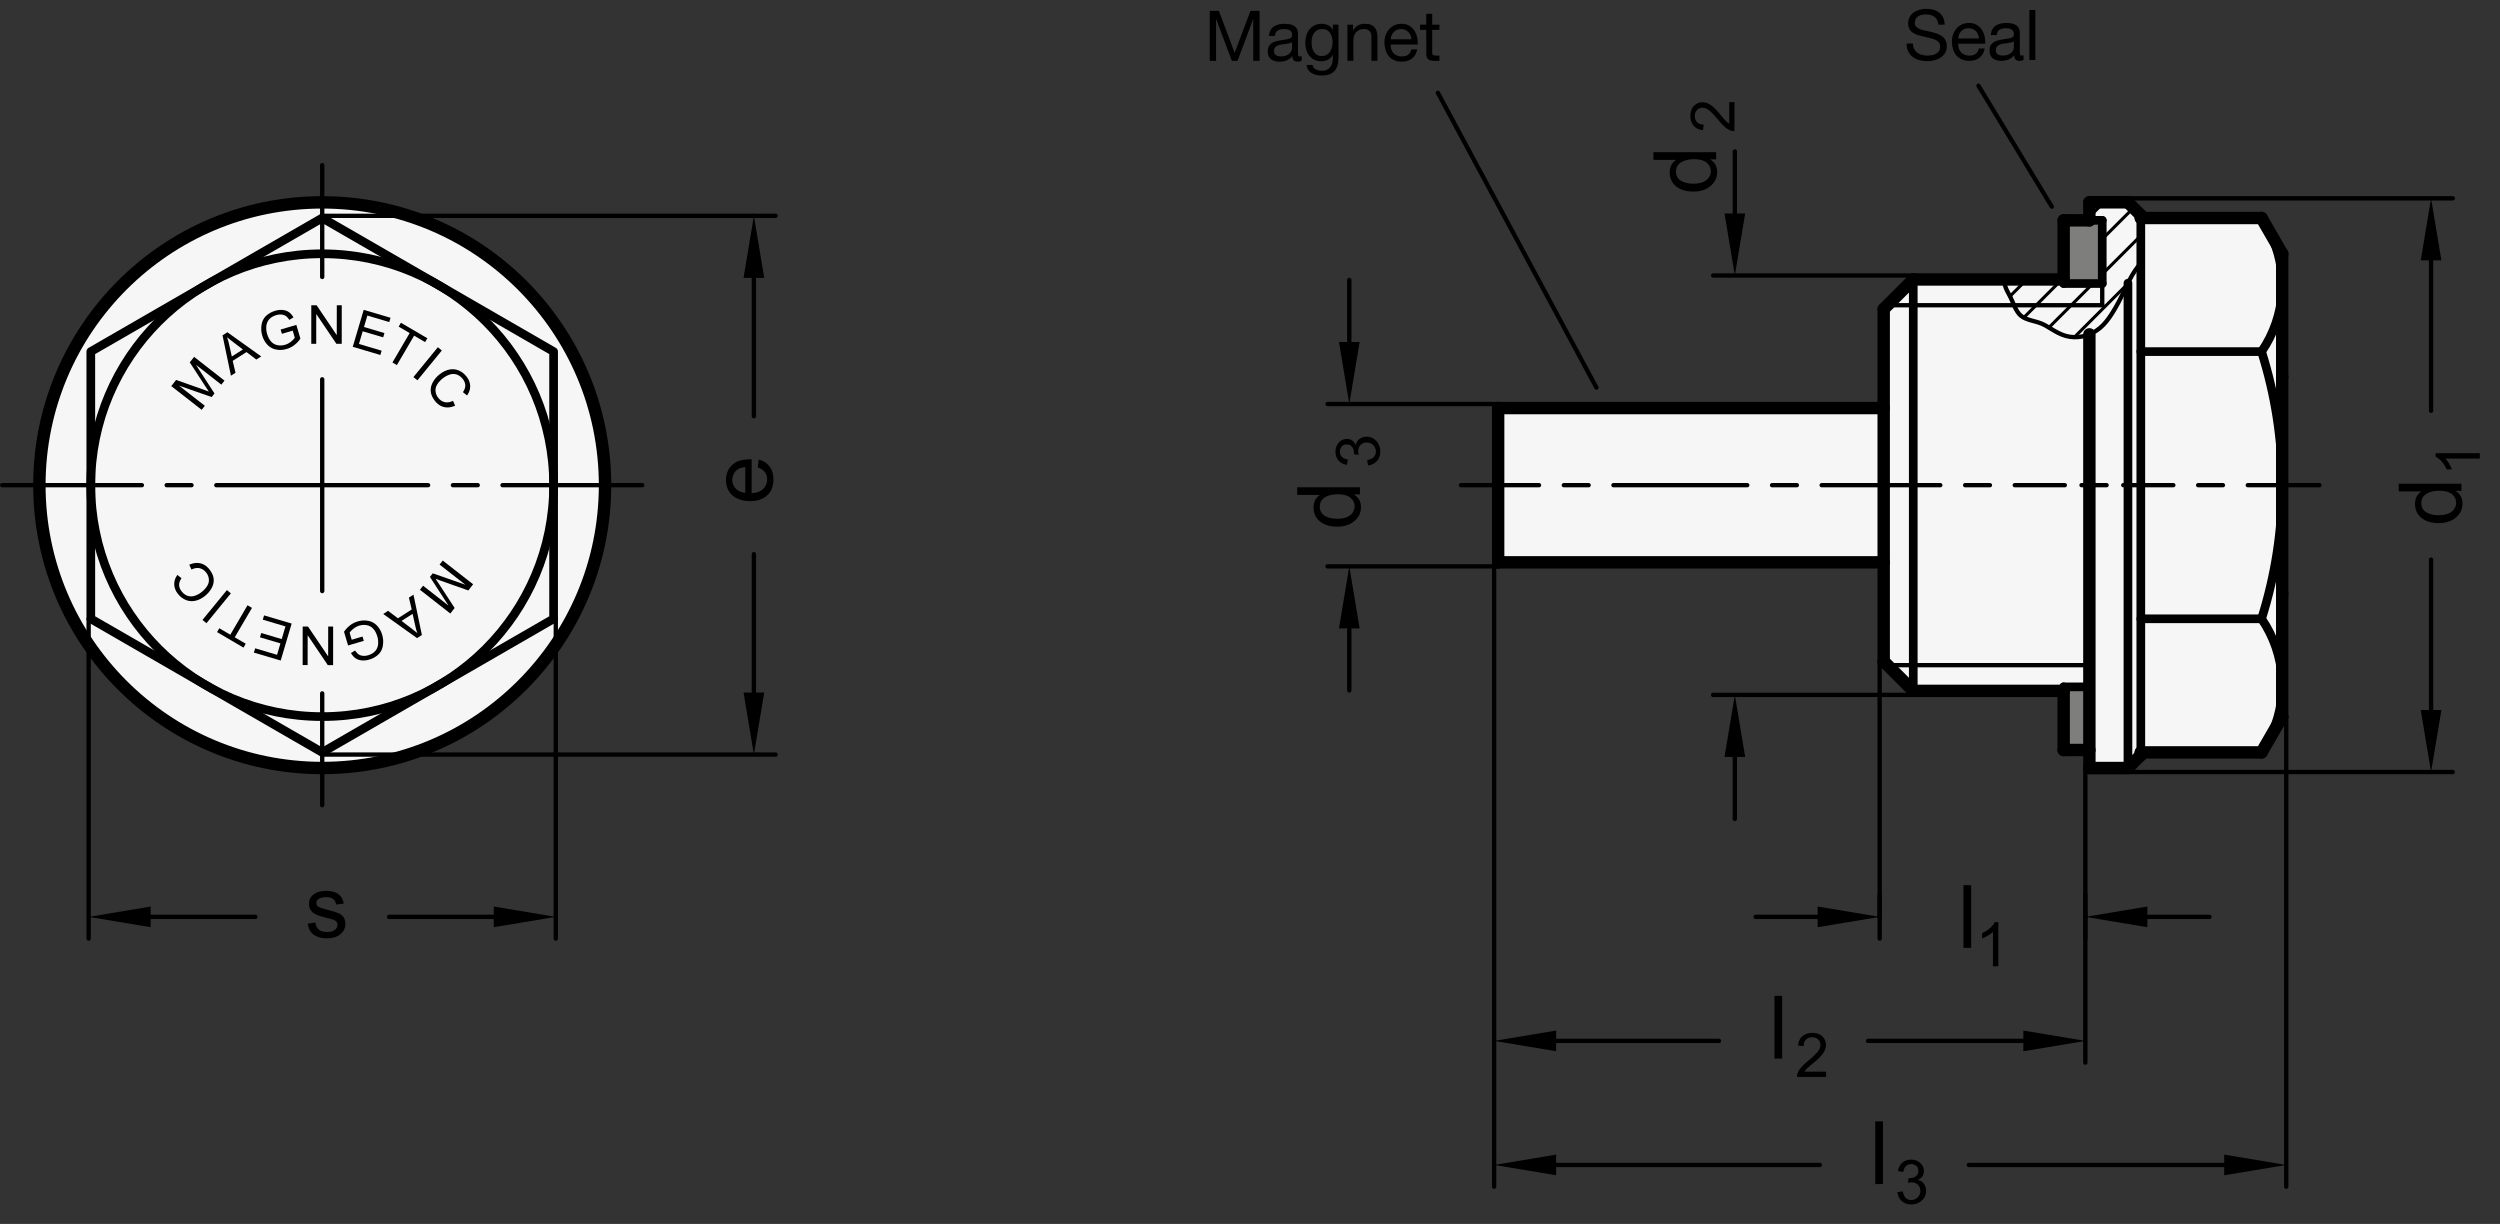 <?xml version="1.0" encoding="utf-8"?>
<!-- Generator: Adobe Illustrator 19.1.0, SVG Export Plug-In . SVG Version: 6.00 Build 0)  -->
<svg version="1.1" xmlns="http://www.w3.org/2000/svg" xmlns:xlink="http://www.w3.org/1999/xlink" x="0px" y="0px"
	 viewBox="0 0 285.647 139.844" enable-background="new 0 0 285.647 139.844" xml:space="preserve">
<rect x="0" y="0" width="285.647" height="139.844" fill="#333333" stroke="none"/>
<g id="MD_x5F_3_x5F_FUELLUNG_x5F_WS">
	<g id="POLYLINE_22_">
		<path fill="#FFFFFF" d="M4.508,54.704c-0.405,17.842,13.731,32.635,31.574,33.04C53.893,88.148,68.671,74.06,69.12,56.25
			c0.449-17.841-13.65-32.669-31.491-33.118S4.959,36.782,4.51,54.624C4.51,54.65,4.509,54.677,4.508,54.704z"/>
	</g>
	<g id="POLYLINE_23_">
		<polygon fill="#FFFFFF" points="258.402,24.907 244.606,24.907 244.606,24.591 243.137,23.122 238.73,23.122 238.73,25.178 
			235.793,25.178 235.793,31.935 218.607,31.935 215.229,35.314 215.229,46.624 171.177,46.624 171.177,64.25 215.229,64.25 
			215.229,75.56 218.607,78.939 235.793,78.939 235.793,85.696 238.73,85.696 238.73,87.752 243.137,87.752 244.606,86.283 
			244.606,85.967 258.402,85.967 260.763,81.876 260.763,67.854 260.763,55.437 260.763,28.997 		"/>
	</g>
</g>
<g id="MD_x5F_3_x5F_FUELLUNG_x5F_GR">
	<g id="POLYLINE_2_">
		<polygon fill="#F6F6F6" points="258.402,24.907 244.606,24.907 244.606,24.591 243.137,23.122 238.73,23.122 238.73,25.178 
			235.793,25.178 235.793,31.935 218.607,31.935 215.229,35.314 215.229,46.624 171.177,46.624 171.177,64.25 215.229,64.25 
			215.229,75.56 218.607,78.939 235.793,78.939 235.793,85.696 238.73,85.696 238.73,87.752 243.137,87.752 244.606,86.283 
			244.606,85.967 258.402,85.967 260.763,81.876 260.763,67.854 260.763,55.437 260.763,28.997 		"/>
	</g>
	<g id="POLYLINE_3_">
		<path fill="#F6F6F6" d="M4.508,54.704c-0.405,17.842,13.731,32.635,31.574,33.04C53.893,88.148,68.671,74.06,69.12,56.25
			c0.449-17.841-13.65-32.669-31.491-33.118S4.959,36.782,4.51,54.624C4.51,54.65,4.509,54.677,4.508,54.704z"/>
	</g>
</g>
<g id="MD_x5F_6_x5F_COLOR_x5F_K100">
	<g id="POLYLINE_4_">
		<polygon points="28.165,40.227 26.588,41.232 26.909,42.595 26.387,42.927 25.425,38.317 25.94,38.528 26.08,38.946 
			26.183,39.379 26.487,40.735 27.75,39.93 26.709,39.136 26.28,38.803 25.94,38.528 25.425,38.317 25.979,37.963 29.846,40.724 
			29.288,41.082 		"/>
	</g>
	<g id="POLYLINE_5_">
		<polygon points="24.184,45.367 20.453,44.061 23.404,46.365 23.043,46.826 19.57,44.115 20.121,43.41 23.218,44.505 
			23.862,44.741 23.451,44.122 21.684,41.407 22.177,40.774 25.65,43.489 25.289,43.95 22.385,41.679 24.506,44.956 		"/>
	</g>
	<g id="POLYLINE_6_">
		<polygon points="32.064,37.652 33.859,37.122 34.324,38.689 34.163,38.907 33.992,39.104 33.809,39.279 33.62,39.436 
			33.419,39.576 33.212,39.694 32.994,39.791 32.768,39.869 32.457,39.944 32.153,39.98 31.853,39.98 31.556,39.937 31.409,39.905 
			31.27,39.862 31.137,39.808 31.012,39.744 30.887,39.672 30.772,39.59 30.662,39.497 30.558,39.397 30.365,39.168 30.204,38.918 
			30.068,38.646 29.964,38.345 29.889,38.038 29.85,37.73 29.85,37.423 29.882,37.119 29.91,36.968 29.95,36.825 30,36.689 
			30.057,36.557 30.125,36.435 30.204,36.317 30.293,36.206 30.39,36.103 30.608,35.917 30.855,35.756 31.127,35.62 31.431,35.513 
			31.656,35.455 31.878,35.42 32.092,35.409 32.303,35.416 32.504,35.448 32.686,35.498 32.854,35.57 33.008,35.659 33.151,35.774 
			33.283,35.913 33.412,36.074 33.534,36.26 33.058,36.55 32.962,36.414 32.865,36.296 32.768,36.196 32.672,36.117 32.568,36.053 
			32.45,36.003 32.321,35.967 32.182,35.942 32.032,35.935 31.878,35.942 31.724,35.967 31.563,36.006 31.381,36.067 31.216,36.142 
			31.066,36.224 30.933,36.321 30.819,36.421 30.719,36.528 30.637,36.643 30.572,36.761 30.519,36.883 30.479,37.004 
			30.447,37.133 30.429,37.258 30.418,37.48 30.429,37.702 30.461,37.931 30.519,38.156 30.612,38.424 30.722,38.664 30.848,38.871 
			30.994,39.047 31.155,39.193 31.33,39.308 31.524,39.39 31.727,39.444 31.942,39.469 32.153,39.469 32.364,39.444 32.575,39.393 
			32.754,39.333 32.926,39.25 33.09,39.154 33.244,39.039 33.387,38.921 33.505,38.803 33.605,38.689 33.68,38.582 33.444,37.777 
			32.21,38.142 		"/>
	</g>
	<g id="POLYLINE_7_">
		<polygon points="36.134,35.874 36.131,39.286 35.565,39.283 35.569,34.879 36.177,34.879 38.477,38.295 38.481,34.883 
			39.049,34.883 39.046,39.286 38.438,39.286 		"/>
	</g>
	<g id="POLYLINE_8_">
		<polygon points="43.925,38.056 43.782,38.546 41.442,37.852 41.013,39.3 43.603,40.07 43.46,40.56 40.305,39.626 41.557,35.402 
			44.622,36.31 44.475,36.8 41.975,36.056 41.589,37.362 		"/>
	</g>
	<g id="POLYLINE_9_">
		<polygon points="45.81,36.879 48.829,38.649 48.571,39.089 47.315,38.353 45.348,41.715 44.84,41.418 46.808,38.056 
			45.552,37.322 		"/>
	</g>
	<g id="POLYLINE_10_">
		<rect x="46.671" y="41.294" transform="matrix(0.633 -0.774 0.774 0.633 -14.264 53.068)" width="4.405" height="0.587"/>
	</g>
	<g id="POLYLINE_11_">
		<polygon points="53.704,44.38 53.679,44.519 53.639,44.655 53.589,44.791 53.525,44.923 53.45,45.056 53.364,45.184 
			52.895,44.809 53.017,44.601 53.103,44.405 53.153,44.212 53.167,44.026 53.142,43.843 53.089,43.664 53.003,43.485 52.881,43.31 
			52.717,43.124 52.541,42.978 52.355,42.863 52.162,42.784 51.958,42.741 51.758,42.731 51.554,42.752 51.35,42.806 51.153,42.888 
			50.96,42.981 50.778,43.092 50.606,43.217 50.399,43.392 50.22,43.575 50.066,43.761 49.941,43.95 49.844,44.144 49.784,44.34 
			49.758,44.541 49.769,44.741 49.809,44.938 49.873,45.124 49.962,45.299 50.077,45.463 50.238,45.639 50.413,45.778 
			50.606,45.882 50.814,45.95 50.925,45.968 51.035,45.975 51.15,45.971 51.268,45.961 51.386,45.936 51.508,45.9 51.629,45.857 
			51.758,45.8 52.005,46.35 51.837,46.418 51.669,46.472 51.504,46.515 51.347,46.54 51.186,46.554 51.032,46.551 50.878,46.536 
			50.731,46.508 50.585,46.469 50.442,46.411 50.309,46.347 50.177,46.265 50.052,46.175 49.934,46.068 49.819,45.953 
			49.708,45.825 49.605,45.682 49.512,45.542 49.433,45.406 49.365,45.267 49.308,45.131 49.265,44.995 49.236,44.863 
			49.218,44.727 49.211,44.594 49.215,44.462 49.229,44.33 49.251,44.197 49.286,44.065 49.333,43.936 49.39,43.804 49.454,43.671 
			49.612,43.417 49.794,43.181 50.005,42.963 50.241,42.759 50.513,42.566 50.789,42.412 51.064,42.298 51.347,42.223 
			51.486,42.201 51.626,42.191 51.765,42.187 51.901,42.198 52.033,42.216 52.166,42.244 52.295,42.284 52.423,42.334 52.67,42.459 
			52.899,42.613 53.106,42.799 53.296,43.013 53.393,43.146 53.478,43.278 53.55,43.41 53.607,43.546 53.654,43.682 53.689,43.822 
			53.711,43.961 53.722,44.101 53.718,44.24 		"/>
	</g>
	<g id="POLYLINE_12_">
		<polygon points="49.446,65.507 53.177,66.813 50.226,64.509 50.587,64.048 54.06,66.759 53.509,67.464 50.412,66.369 
			49.768,66.133 50.179,66.752 51.946,69.467 51.453,70.1 47.98,67.385 48.341,66.924 51.245,69.195 49.124,65.918 		"/>
	</g>
	<g id="POLYLINE_13_">
		<polygon points="45.465,70.647 47.042,69.642 46.72,68.279 47.243,67.946 48.205,72.557 47.69,72.346 47.55,71.928 47.447,71.495 
			47.143,70.139 45.88,70.944 46.921,71.738 47.35,72.071 47.69,72.346 48.205,72.557 47.65,72.911 43.784,70.15 44.342,69.792 		
			"/>
	</g>
	<g id="POLYLINE_14_">
		<polygon points="37.496,75 37.499,71.588 38.064,71.591 38.061,75.994 37.453,75.994 35.153,72.579 35.149,75.991 34.581,75.991 
			34.584,71.588 35.192,71.588 		"/>
	</g>
	<g id="POLYLINE_15_">
		<polygon points="41.566,73.222 39.771,73.752 39.306,72.185 39.467,71.967 39.638,71.77 39.821,71.595 40.01,71.438 
			40.211,71.298 40.418,71.18 40.636,71.083 40.862,71.005 41.173,70.93 41.477,70.894 41.777,70.894 42.074,70.937 42.221,70.969 
			42.36,71.012 42.493,71.066 42.618,71.13 42.743,71.201 42.857,71.284 42.968,71.377 43.072,71.477 43.265,71.706 43.426,71.956 
			43.562,72.228 43.666,72.528 43.741,72.836 43.78,73.144 43.78,73.451 43.748,73.755 43.719,73.906 43.68,74.049 43.63,74.185 
			43.573,74.317 43.505,74.439 43.426,74.557 43.337,74.667 43.24,74.771 43.022,74.957 42.775,75.118 42.503,75.254 42.199,75.361 
			41.974,75.419 41.752,75.454 41.538,75.465 41.327,75.458 41.126,75.426 40.944,75.376 40.776,75.304 40.622,75.215 40.479,75.1 
			40.346,74.961 40.218,74.8 40.096,74.614 40.572,74.324 40.668,74.46 40.765,74.578 40.862,74.678 40.958,74.757 41.062,74.821 
			41.18,74.871 41.309,74.907 41.448,74.932 41.598,74.939 41.752,74.932 41.906,74.907 42.067,74.868 42.249,74.807 42.414,74.732 
			42.564,74.65 42.696,74.553 42.811,74.453 42.911,74.346 42.993,74.231 43.058,74.113 43.111,73.991 43.151,73.87 43.183,73.741 
			43.201,73.616 43.212,73.394 43.201,73.172 43.169,72.943 43.111,72.718 43.018,72.45 42.908,72.21 42.782,72.003 42.636,71.827 
			42.475,71.681 42.299,71.566 42.106,71.484 41.902,71.43 41.688,71.405 41.477,71.405 41.266,71.43 41.055,71.48 40.876,71.541 
			40.704,71.624 40.54,71.72 40.386,71.835 40.243,71.953 40.125,72.071 40.025,72.185 39.949,72.292 40.186,73.097 41.42,72.732 		
			"/>
	</g>
	<g id="POLYLINE_16_">
		<polygon points="19.926,66.494 19.951,66.355 19.991,66.219 20.041,66.083 20.105,65.951 20.18,65.818 20.266,65.689 
			20.735,66.065 20.613,66.273 20.527,66.469 20.477,66.662 20.463,66.848 20.488,67.031 20.541,67.21 20.627,67.388 20.749,67.564 
			20.913,67.75 21.089,67.896 21.275,68.011 21.468,68.09 21.672,68.132 21.872,68.143 22.076,68.122 22.28,68.068 22.476,67.986 
			22.67,67.893 22.852,67.782 23.024,67.657 23.231,67.481 23.41,67.299 23.564,67.113 23.689,66.924 23.786,66.73 23.846,66.534 
			23.871,66.333 23.861,66.133 23.821,65.936 23.757,65.75 23.668,65.575 23.553,65.41 23.392,65.235 23.217,65.096 23.024,64.992 
			22.816,64.924 22.705,64.906 22.594,64.899 22.48,64.903 22.362,64.913 22.244,64.938 22.122,64.974 22.001,65.017 21.872,65.074 
			21.625,64.523 21.793,64.455 21.961,64.402 22.126,64.359 22.283,64.334 22.444,64.32 22.598,64.323 22.752,64.337 22.899,64.366 
			23.045,64.405 23.188,64.463 23.321,64.527 23.453,64.609 23.578,64.699 23.696,64.806 23.811,64.92 23.921,65.049 24.025,65.192 
			24.118,65.332 24.197,65.468 24.265,65.607 24.322,65.743 24.365,65.879 24.394,66.011 24.412,66.147 24.419,66.28 24.415,66.412 
			24.401,66.544 24.379,66.677 24.344,66.809 24.297,66.938 24.24,67.07 24.175,67.202 24.018,67.456 23.836,67.693 23.625,67.911 
			23.389,68.115 23.117,68.308 22.841,68.462 22.566,68.576 22.283,68.651 22.144,68.673 22.004,68.683 21.865,68.687 
			21.729,68.676 21.597,68.658 21.464,68.63 21.335,68.59 21.207,68.54 20.96,68.415 20.731,68.261 20.523,68.075 20.334,67.861 
			20.237,67.728 20.151,67.596 20.08,67.464 20.023,67.328 19.976,67.192 19.94,67.052 19.919,66.913 19.908,66.773 19.912,66.634 
					"/>
	</g>
	<g id="POLYLINE_17_">
		<rect x="22.554" y="68.992" transform="matrix(-0.633 0.774 -0.774 -0.633 94.054 94.012)" width="4.405" height="0.587"/>
	</g>
	<g id="POLYLINE_18_">
		<polygon points="27.82,73.995 24.801,72.224 25.059,71.784 26.314,72.521 28.282,69.159 28.79,69.456 26.822,72.818 
			28.078,73.551 		"/>
	</g>
	<g id="POLYLINE_19_">
		<polygon points="29.705,72.818 29.848,72.328 32.188,73.022 32.617,71.573 30.027,70.804 30.17,70.314 33.325,71.248 
			32.073,75.472 29.008,74.564 29.154,74.074 31.655,74.818 32.041,73.512 		"/>
	</g>
</g>
<g id="MD_x5F_6_x5F_COLOR_x5F_K064">
	<g id="POLYLINE_1_">
		<rect x="235.793" y="25.178" fill="#7E7E7D" width="4.407" height="7.217"/>
	</g>
	<g id="POLYLINE_21_">
		<rect x="235.793" y="78.478" fill="#7E7E7D" width="2.938" height="7.217"/>
	</g>
</g>
<g id="MD_x5F_1_x5F_100">
	<g id="LINE">
		
			<line fill="none" stroke="#000000" stroke-width="1.417" stroke-linecap="round" stroke-linejoin="round" stroke-miterlimit="10" x1="215.229" y1="46.624" x2="171.177" y2="46.624"/>
	</g>
	<g id="LINE_1_">
		
			<line fill="none" stroke="#000000" stroke-width="1.417" stroke-linecap="round" stroke-linejoin="round" stroke-miterlimit="10" x1="215.229" y1="64.25" x2="171.177" y2="64.25"/>
	</g>
	<g id="LINE_2_">
		
			<line fill="none" stroke="#000000" stroke-width="1.417" stroke-linecap="round" stroke-linejoin="round" stroke-miterlimit="10" x1="171.177" y1="64.25" x2="171.177" y2="46.624"/>
	</g>
	<g id="CIRCLE">
		
			<path fill="none" stroke="#000000" stroke-width="1.417" stroke-linecap="round" stroke-linejoin="round" stroke-miterlimit="10" d="
			M4.5,55.437c0-17.847,14.468-32.315,32.315-32.315S69.13,37.59,69.13,55.437S54.662,87.752,36.815,87.752S4.5,73.284,4.5,55.437
			L4.5,55.437z"/>
	</g>
	<g id="LINE_3_">
		
			<line fill="none" stroke="#000000" stroke-width="1.417" stroke-linecap="round" stroke-linejoin="round" stroke-miterlimit="10" x1="258.402" y1="85.967" x2="244.606" y2="85.967"/>
	</g>
	<g id="LINE_5_">
		
			<line fill="none" stroke="#000000" stroke-width="1.417" stroke-linecap="round" stroke-linejoin="round" stroke-miterlimit="10" x1="238.73" y1="87.752" x2="238.73" y2="55.437"/>
	</g>
	<g id="LINE_8_">
		
			<line fill="none" stroke="#000000" stroke-width="1.417" stroke-linecap="round" stroke-linejoin="round" stroke-miterlimit="10" x1="235.793" y1="78.939" x2="218.607" y2="78.939"/>
	</g>
	<g id="LINE_10_">
		
			<line fill="none" stroke="#000000" stroke-width="1.417" stroke-linecap="round" stroke-linejoin="round" stroke-miterlimit="10" x1="215.229" y1="75.56" x2="215.229" y2="55.437"/>
	</g>
	<g id="LINE_12_">
		
			<line fill="none" stroke="#000000" stroke-width="1.417" stroke-linecap="round" stroke-linejoin="round" stroke-miterlimit="10" x1="218.607" y1="78.939" x2="215.229" y2="75.56"/>
	</g>
	<g id="LINE_13_">
		
			<line fill="none" stroke="#000000" stroke-width="1.417" stroke-linecap="round" stroke-linejoin="round" stroke-miterlimit="10" x1="244.606" y1="86.283" x2="243.137" y2="87.752"/>
	</g>
	<g id="LINE_14_">
		
			<line fill="none" stroke="#000000" stroke-width="1.417" stroke-linecap="round" stroke-linejoin="round" stroke-miterlimit="10" x1="243.137" y1="87.752" x2="238.73" y2="87.752"/>
	</g>
	<g id="LINE_15_">
		
			<line fill="none" stroke="#000000" stroke-width="1.417" stroke-linecap="round" stroke-linejoin="round" stroke-miterlimit="10" x1="244.606" y1="86.283" x2="244.606" y2="85.967"/>
	</g>
	<g id="LINE_16_">
		
			<line fill="none" stroke="#000000" stroke-width="1.417" stroke-linecap="round" stroke-linejoin="round" stroke-miterlimit="10" x1="260.763" y1="67.854" x2="260.763" y2="81.876"/>
	</g>
	<g id="LINE_17_">
		
			<line fill="none" stroke="#000000" stroke-width="1.417" stroke-linecap="round" stroke-linejoin="round" stroke-miterlimit="10" x1="260.763" y1="55.437" x2="260.763" y2="67.854"/>
	</g>
	<g id="LINE_18_">
		
			<line fill="none" stroke="#000000" stroke-width="1.417" stroke-linecap="round" stroke-linejoin="round" stroke-miterlimit="10" x1="260.763" y1="81.876" x2="258.402" y2="85.967"/>
	</g>
	<g id="LINE_19_">
		
			<line fill="none" stroke="#000000" stroke-width="1.417" stroke-linecap="round" stroke-linejoin="round" stroke-miterlimit="10" x1="243.137" y1="23.122" x2="238.73" y2="23.122"/>
	</g>
	<g id="LINE_20_">
		
			<line fill="none" stroke="#000000" stroke-width="1.417" stroke-linecap="round" stroke-linejoin="round" stroke-miterlimit="10" x1="238.73" y1="23.122" x2="238.73" y2="25.178"/>
	</g>
	<g id="LINE_21_">
		
			<line fill="none" stroke="#000000" stroke-width="1.417" stroke-linecap="round" stroke-linejoin="round" stroke-miterlimit="10" x1="215.229" y1="35.314" x2="215.229" y2="55.437"/>
	</g>
	<g id="LINE_24_">
		
			<line fill="none" stroke="#000000" stroke-width="1.417" stroke-linecap="round" stroke-linejoin="round" stroke-miterlimit="10" x1="235.793" y1="31.935" x2="218.607" y2="31.935"/>
	</g>
	<g id="LINE_25_">
		
			<line fill="none" stroke="#000000" stroke-width="1.417" stroke-linecap="round" stroke-linejoin="round" stroke-miterlimit="10" x1="218.607" y1="31.935" x2="215.229" y2="35.314"/>
	</g>
	<g id="LINE_28_">
		
			<line fill="none" stroke="#000000" stroke-width="1.417" stroke-linecap="round" stroke-linejoin="round" stroke-miterlimit="10" x1="260.763" y1="43.02" x2="260.763" y2="28.997"/>
	</g>
	<g id="LINE_30_">
		
			<line fill="none" stroke="#000000" stroke-width="1.417" stroke-linecap="round" stroke-linejoin="round" stroke-miterlimit="10" x1="258.402" y1="24.907" x2="244.606" y2="24.907"/>
	</g>
	<g id="LINE_31_">
		
			<line fill="none" stroke="#000000" stroke-width="1.417" stroke-linecap="round" stroke-linejoin="round" stroke-miterlimit="10" x1="244.606" y1="24.591" x2="244.606" y2="24.907"/>
	</g>
	<g id="LINE_32_">
		
			<line fill="none" stroke="#000000" stroke-width="1.417" stroke-linecap="round" stroke-linejoin="round" stroke-miterlimit="10" x1="244.606" y1="24.591" x2="243.137" y2="23.122"/>
	</g>
	<g id="LINE_33_">
		
			<line fill="none" stroke="#000000" stroke-width="1.417" stroke-linecap="round" stroke-linejoin="round" stroke-miterlimit="10" x1="260.763" y1="28.997" x2="258.402" y2="24.907"/>
	</g>
	<g id="LINE_34_">
		
			<line fill="none" stroke="#000000" stroke-width="1.417" stroke-linecap="round" stroke-linejoin="round" stroke-miterlimit="10" x1="260.763" y1="55.437" x2="260.763" y2="43.02"/>
	</g>
	<g id="LINE_35_">
		
			<line fill="none" stroke="#000000" stroke-width="1.417" stroke-linecap="round" stroke-linejoin="round" stroke-miterlimit="10" x1="238.73" y1="38.203" x2="238.73" y2="55.437"/>
	</g>
	<g id="LINE_95_">
		
			<line fill="none" stroke="#000000" stroke-width="1.417" stroke-linecap="round" stroke-linejoin="round" stroke-miterlimit="10" x1="235.793" y1="25.178" x2="235.793" y2="31.935"/>
	</g>
	<g id="LINE_96_">
		
			<line fill="none" stroke="#000000" stroke-width="1.417" stroke-linecap="round" stroke-linejoin="round" stroke-miterlimit="10" x1="238.73" y1="25.178" x2="235.793" y2="25.178"/>
	</g>
	<g id="LINE_97_">
		
			<line fill="none" stroke="#000000" stroke-width="1.417" stroke-linecap="round" stroke-linejoin="round" stroke-miterlimit="10" x1="235.793" y1="78.939" x2="235.793" y2="85.696"/>
	</g>
	<g id="LINE_98_">
		
			<line fill="none" stroke="#000000" stroke-width="1.417" stroke-linecap="round" stroke-linejoin="round" stroke-miterlimit="10" x1="235.793" y1="85.696" x2="238.73" y2="85.696"/>
	</g>
</g>
<g id="MD_x5F_1_x5F_070">
	<g id="CIRCLE_1_">
		
			<path fill="none" stroke="#000000" stroke-width="0.992" stroke-linecap="round" stroke-linejoin="round" stroke-miterlimit="10" d="
			M10.375,55.437c0-14.602,11.837-26.44,26.44-26.44s26.44,11.837,26.44,26.44s-11.837,26.44-26.44,26.44
			S10.375,70.039,10.375,55.437L10.375,55.437z"/>
	</g>
	<g id="POLYLINE">
		
			<polygon fill="none" stroke="#000000" stroke-width="0.992" stroke-linecap="round" stroke-linejoin="round" stroke-miterlimit="10" points="
			10.375,70.702 36.815,85.967 63.254,70.702 63.254,40.172 36.815,24.907 10.375,40.172 		"/>
	</g>
	<g id="LINE_4_">
		
			<line fill="none" stroke="#000000" stroke-width="0.992" stroke-linecap="round" stroke-linejoin="round" stroke-miterlimit="10" x1="258.402" y1="70.702" x2="244.606" y2="70.702"/>
	</g>
	<g id="LINE_6_">
		
			<line fill="none" stroke="#000000" stroke-width="0.992" stroke-linecap="round" stroke-linejoin="round" stroke-miterlimit="10" x1="243.137" y1="87.752" x2="243.137" y2="55.437"/>
	</g>
	<g id="LINE_7_">
		
			<line fill="none" stroke="#000000" stroke-width="0.992" stroke-linecap="round" stroke-linejoin="round" stroke-miterlimit="10" x1="244.606" y1="85.967" x2="244.606" y2="55.437"/>
	</g>
	<g id="LINE_11_">
		
			<line fill="none" stroke="#000000" stroke-width="0.992" stroke-linecap="round" stroke-linejoin="round" stroke-miterlimit="10" x1="218.607" y1="78.939" x2="218.607" y2="55.437"/>
	</g>
	<g id="ARC">
		
			<path fill="none" stroke="#000000" stroke-width="0.992" stroke-linecap="round" stroke-linejoin="round" stroke-miterlimit="10" d="
			M259.254,84.49c2.284-4.401,1.956-9.702-0.852-13.789"/>
	</g>
	<g id="ARC_1_">
		
			<path fill="none" stroke="#000000" stroke-width="0.992" stroke-linecap="round" stroke-linejoin="round" stroke-miterlimit="10" d="
			M258.402,70.702c1.565-4.937,2.361-10.086,2.361-15.265"/>
	</g>
	<g id="LINE_22_">
		
			<line fill="none" stroke="#000000" stroke-width="0.992" stroke-linecap="round" stroke-linejoin="round" stroke-miterlimit="10" x1="218.607" y1="31.935" x2="218.607" y2="55.437"/>
	</g>
	<g id="ARC_2_">
		
			<path fill="none" stroke="#000000" stroke-width="0.992" stroke-linecap="round" stroke-linejoin="round" stroke-miterlimit="10" d="
			M260.763,55.437c0-5.179-0.796-10.328-2.361-15.265"/>
	</g>
	<g id="LINE_26_">
		
			<line fill="none" stroke="#000000" stroke-width="0.992" stroke-linecap="round" stroke-linejoin="round" stroke-miterlimit="10" x1="244.606" y1="24.907" x2="244.606" y2="55.437"/>
	</g>
	<g id="LINE_27_">
		
			<line fill="none" stroke="#000000" stroke-width="0.992" stroke-linecap="round" stroke-linejoin="round" stroke-miterlimit="10" x1="243.137" y1="32.354" x2="243.137" y2="55.437"/>
	</g>
	<g id="LINE_29_">
		
			<line fill="none" stroke="#000000" stroke-width="0.992" stroke-linecap="round" stroke-linejoin="round" stroke-miterlimit="10" x1="258.402" y1="40.172" x2="244.606" y2="40.172"/>
	</g>
	<g id="ARC_3_">
		
			<path fill="none" stroke="#000000" stroke-width="0.992" stroke-linecap="round" stroke-linejoin="round" stroke-miterlimit="10" d="
			M258.402,40.172c2.809-4.086,3.136-9.388,0.852-13.789"/>
	</g>
	<g id="LINE_91_">
		
			<line fill="none" stroke="#000000" stroke-width="0.992" stroke-linecap="round" stroke-linejoin="round" stroke-miterlimit="10" x1="240.199" y1="25.178" x2="240.199" y2="32.396"/>
	</g>
	<g id="LINE_92_">
		
			<line fill="none" stroke="#000000" stroke-width="0.992" stroke-linecap="round" stroke-linejoin="round" stroke-miterlimit="10" x1="240.199" y1="32.396" x2="235.793" y2="32.396"/>
	</g>
	<g id="LINE_93_">
		
			<line fill="none" stroke="#000000" stroke-width="0.992" stroke-linecap="round" stroke-linejoin="round" stroke-miterlimit="10" x1="235.793" y1="32.396" x2="235.793" y2="31.935"/>
	</g>
	<g id="LINE_94_">
		
			<line fill="none" stroke="#000000" stroke-width="0.992" stroke-linecap="round" stroke-linejoin="round" stroke-miterlimit="10" x1="240.199" y1="25.178" x2="238.73" y2="25.178"/>
	</g>
	<g id="LINE_99_">
		
			<line fill="none" stroke="#000000" stroke-width="0.992" stroke-linecap="round" stroke-linejoin="round" stroke-miterlimit="10" x1="235.793" y1="78.478" x2="235.793" y2="78.939"/>
	</g>
	<g id="LINE_100_">
		
			<line fill="none" stroke="#000000" stroke-width="0.992" stroke-linecap="round" stroke-linejoin="round" stroke-miterlimit="10" x1="235.793" y1="78.478" x2="238.73" y2="78.478"/>
	</g>
</g>
<g id="MD_x5F_1_x5F_035">
	<g id="LINE_9_">
		
			<line fill="none" stroke="#000000" stroke-width="0.496" stroke-linecap="round" stroke-linejoin="round" stroke-miterlimit="10" x1="238.73" y1="76.001" x2="215.669" y2="76.001"/>
	</g>
	<g id="LINE_23_">
		
			<line fill="none" stroke="#000000" stroke-width="0.496" stroke-linecap="round" stroke-linejoin="round" stroke-miterlimit="10" x1="240.199" y1="34.873" x2="215.669" y2="34.873"/>
	</g>
	<g id="SPLINE">
		
			<path fill="none" stroke="#000000" stroke-width="0.496" stroke-linecap="round" stroke-linejoin="round" stroke-miterlimit="10" d="
			M228.948,31.935c0.06,0.328,0.12,0.657,0.235,0.962c0.133,0.355,0.339,0.677,0.516,1.031c0.38,0.76,0.625,1.666,1.219,2.156
			c0.602,0.497,1.561,0.568,2.345,0.891c0.368,0.151,0.697,0.357,1.032,0.563c0.55,0.337,1.117,0.67,1.735,0.844
			c0.632,0.177,1.319,0.187,1.97,0.047c0.707-0.152,1.373-0.482,1.923-0.938c0.522-0.432,0.94-0.978,1.313-1.547
			c0.598-0.911,1.078-1.879,1.548-2.859c0.345-0.721,0.684-1.448,1.126-2.109c0.215-0.323,0.455-0.63,0.695-0.938"/>
	</g>
	<g id="LINE_49_">
		
			<line fill="none" stroke="#000000" stroke-width="0.496" stroke-linecap="round" stroke-linejoin="round" stroke-miterlimit="10" x1="240.199" y1="34.873" x2="240.199" y2="32.396"/>
	</g>
</g>
<g id="MD_x5F_2_x5F_SCHRAFFUR">
	<g id="HATCH">
		<path fill-rule="evenodd" clip-rule="evenodd" fill="none" d="M228.948,31.935c0.06,0.328,0.12,0.657,0.235,0.962
			c0.133,0.355,0.339,0.677,0.516,1.031c0.38,0.76,0.625,1.666,1.219,2.156c0.602,0.497,1.561,0.568,2.345,0.891
			c0.368,0.151,0.697,0.357,1.032,0.563c0.55,0.337,1.117,0.67,1.735,0.844c0.632,0.177,1.319,0.187,1.97,0.047
			c0.707-0.152,1.373-0.482,1.923-0.938c0.522-0.432,0.94-0.978,1.313-1.547c0.598-0.911,1.078-1.879,1.548-2.859
			c0.345-0.721,0.684-1.448,1.126-2.109c0.215-0.323,0.455-0.63,0.695-0.938v-5.13v-0.316l-1.469-1.469h-4.407v2.056h1.469v7.217
			h-4.407v-0.461H228.948L228.948,31.935z"/>
		
			<path fill="none" stroke="#000000" stroke-width="0.354" stroke-linecap="round" stroke-linejoin="round" stroke-miterlimit="10" d="
			M229.643,33.869l1.934-1.934 M238.73,24.781l1.659-1.659 M231.235,36.285l4.35-4.35 M240.199,27.321l3.568-3.568 M234.095,37.434
			l5.038-5.038 M240.199,31.33l4.407-4.407 M237.03,38.508l6.067-6.067"/>
	</g>
</g>
<g id="MD_x5F_2_x5F_BEMASSUNG">
	<g id="LINE_36_">
		
			<line stroke="#000000" stroke-width="0.496" stroke-linecap="round" stroke-linejoin="round" stroke-miterlimit="10" x1="218.683" y1="31.475" x2="195.741" y2="31.475"/>
	</g>
	<g id="TEXT">
		<g>
			<path d="M196.081,17.387v0.821h-0.66v0.02c0.521,0.316,0.782,0.793,0.782,1.432c0,0.635-0.252,1.166-0.755,1.591
				c-0.504,0.425-1.156,0.638-1.957,0.638c-0.838,0-1.499-0.2-1.984-0.601s-0.729-0.93-0.729-1.588c0-0.619,0.236-1.09,0.709-1.413
				v-0.02h-2.571v-0.879H196.081z M195.479,19.566c0-0.384-0.157-0.71-0.474-0.978s-0.795-0.401-1.437-0.401
				c-0.633,0-1.136,0.122-1.511,0.367c-0.374,0.244-0.562,0.595-0.562,1.051s0.183,0.801,0.55,1.034
				c0.366,0.233,0.848,0.35,1.444,0.35c0.43,0,0.794-0.063,1.092-0.188s0.522-0.3,0.672-0.525
				C195.405,20.05,195.479,19.814,195.479,19.566z"/>
		</g>
	</g>
	<g id="TEXT_1_">
		<g>
			<path d="M198.177,11.667v3.322c-0.283,0-0.569-0.099-0.858-0.296c-0.29-0.197-0.652-0.566-1.088-1.107
				c-0.265-0.331-0.543-0.626-0.833-0.886c-0.291-0.26-0.584-0.39-0.878-0.39c-0.253,0-0.462,0.09-0.628,0.269
				c-0.165,0.179-0.248,0.406-0.248,0.679c0,0.276,0.085,0.508,0.255,0.695s0.424,0.282,0.762,0.284l-0.072,0.633
				c-0.47-0.039-0.829-0.206-1.077-0.501c-0.249-0.295-0.373-0.67-0.373-1.124c0-0.493,0.136-0.876,0.408-1.151
				c0.272-0.275,0.602-0.413,0.987-0.413c0.321,0,0.647,0.116,0.977,0.347c0.33,0.232,0.771,0.693,1.322,1.384
				c0.29,0.362,0.54,0.603,0.749,0.722v-2.467H198.177z"/>
		</g>
	</g>
	<g id="TEXT_2_">
		<g>
			<path d="M155.383,55.672v0.821h-0.66v0.02c0.521,0.316,0.782,0.793,0.782,1.432c0,0.635-0.252,1.166-0.755,1.591
				c-0.504,0.425-1.156,0.638-1.957,0.638c-0.838,0-1.499-0.2-1.984-0.601s-0.729-0.93-0.729-1.588c0-0.619,0.236-1.09,0.709-1.413
				v-0.02h-2.571v-0.879H155.383z M154.781,57.852c0-0.384-0.157-0.71-0.474-0.978s-0.795-0.401-1.437-0.401
				c-0.633,0-1.136,0.122-1.511,0.367c-0.374,0.244-0.562,0.595-0.562,1.051s0.183,0.801,0.55,1.034
				c0.366,0.233,0.848,0.35,1.444,0.35c0.43,0,0.794-0.063,1.092-0.188s0.522-0.3,0.672-0.525
				C154.707,58.335,154.781,58.099,154.781,57.852z"/>
		</g>
	</g>
	<g id="TEXT_3_">
		<g>
			<path d="M154.914,50.835c0.06-0.31,0.209-0.544,0.45-0.703c0.24-0.159,0.502-0.238,0.785-0.238c0.456,0,0.83,0.166,1.123,0.498
				c0.294,0.332,0.44,0.729,0.44,1.192c0,0.443-0.129,0.808-0.387,1.095c-0.258,0.288-0.599,0.455-1.023,0.503l-0.085-0.616
				c0.33-0.062,0.578-0.174,0.742-0.337s0.246-0.378,0.246-0.645c0-0.287-0.101-0.531-0.303-0.73
				c-0.202-0.199-0.448-0.299-0.74-0.299c-0.281,0-0.514,0.091-0.698,0.272c-0.185,0.182-0.277,0.418-0.277,0.71
				c0,0.119,0.021,0.264,0.065,0.435l-0.541-0.072c0-0.164-0.008-0.294-0.023-0.39c-0.017-0.096-0.055-0.203-0.116-0.321
				s-0.15-0.217-0.266-0.294s-0.258-0.116-0.43-0.116c-0.248,0-0.441,0.083-0.578,0.248s-0.205,0.356-0.205,0.573
				c0,0.249,0.079,0.451,0.236,0.607s0.382,0.255,0.674,0.296l-0.113,0.616c-0.436-0.08-0.762-0.256-0.979-0.528
				c-0.216-0.272-0.324-0.598-0.324-0.977c0-0.417,0.126-0.766,0.378-1.045s0.561-0.419,0.925-0.419c0.468,0,0.805,0.229,1.01,0.688
				H154.914z"/>
		</g>
	</g>
	<g id="LINE_37_">
		
			<line stroke="#000000" stroke-width="0.496" stroke-linecap="round" stroke-linejoin="round" stroke-miterlimit="10" x1="198.221" y1="24.388" x2="198.221" y2="17.301"/>
	</g>
	<g id="SOLID">
		<polygon points="197.04,24.388 198.221,31.475 199.402,24.388 		"/>
	</g>
	<g id="LINE_38_">
		
			<line stroke="#000000" stroke-width="0.496" stroke-linecap="round" stroke-linejoin="round" stroke-miterlimit="10" x1="261.224" y1="81.876" x2="261.224" y2="135.587"/>
	</g>
	<g id="LINE_39_">
		
			<line stroke="#000000" stroke-width="0.496" stroke-linecap="round" stroke-linejoin="round" stroke-miterlimit="10" x1="170.717" y1="64.25" x2="170.717" y2="135.587"/>
	</g>
	<g id="LINE_40_">
		
			<line stroke="#000000" stroke-width="0.496" stroke-linecap="round" stroke-linejoin="round" stroke-miterlimit="10" x1="254.137" y1="133.106" x2="224.959" y2="133.106"/>
	</g>
	<g id="LINE_41_">
		
			<line stroke="#000000" stroke-width="0.496" stroke-linecap="round" stroke-linejoin="round" stroke-miterlimit="10" x1="177.803" y1="133.106" x2="207.925" y2="133.106"/>
	</g>
	<g id="SOLID_1_">
		<polygon points="254.137,131.925 261.224,133.106 254.137,134.287 		"/>
	</g>
	<g id="SOLID_2_">
		<polygon points="177.803,131.925 170.717,133.106 177.803,134.287 		"/>
	</g>
	<g id="POINT">
		
			<line stroke="#000000" stroke-width="0.496" stroke-linecap="round" stroke-linejoin="round" stroke-miterlimit="10" x1="170.717" y1="131.972" x2="170.717" y2="131.972"/>
	</g>
	<g id="POINT_1_">
		
			<line stroke="#000000" stroke-width="0.496" stroke-linecap="round" stroke-linejoin="round" stroke-miterlimit="10" x1="214.769" y1="104.76" x2="214.769" y2="104.76"/>
	</g>
	<g id="LINE_42_">
		
			<line stroke="#000000" stroke-width="0.496" stroke-linecap="round" stroke-linejoin="round" stroke-miterlimit="10" x1="238.27" y1="87.752" x2="238.27" y2="107.24"/>
	</g>
	<g id="LINE_43_">
		
			<line stroke="#000000" stroke-width="0.496" stroke-linecap="round" stroke-linejoin="round" stroke-miterlimit="10" x1="214.769" y1="75.533" x2="214.769" y2="107.24"/>
	</g>
	<g id="POINT_2_">
		
			<line stroke="#000000" stroke-width="0.496" stroke-linecap="round" stroke-linejoin="round" stroke-miterlimit="10" x1="214.769" y1="104.76" x2="214.769" y2="104.76"/>
	</g>
	<g id="TEXT_4_">
		<g>
			<path d="M215.144,135.291h-0.88v-7.165h0.88V135.291z"/>
		</g>
	</g>
	<g id="TEXT_5_">
		<g>
			<path d="M219.136,134.822c0.311,0.06,0.545,0.209,0.703,0.45c0.159,0.24,0.238,0.502,0.238,0.785c0,0.456-0.166,0.83-0.498,1.123
				c-0.332,0.294-0.729,0.44-1.192,0.44c-0.442,0-0.808-0.129-1.095-0.387s-0.455-0.599-0.503-1.023l0.616-0.085
				c0.062,0.33,0.174,0.578,0.337,0.742s0.378,0.246,0.645,0.246c0.287,0,0.531-0.101,0.73-0.303s0.3-0.448,0.3-0.74
				c0-0.281-0.091-0.514-0.272-0.698s-0.418-0.277-0.71-0.277c-0.118,0-0.264,0.021-0.435,0.065l0.072-0.541
				c0.164,0,0.294-0.008,0.39-0.023c0.096-0.017,0.203-0.055,0.321-0.116c0.119-0.062,0.217-0.15,0.295-0.266
				c0.077-0.115,0.116-0.258,0.116-0.43c0-0.248-0.083-0.441-0.248-0.578c-0.166-0.137-0.356-0.205-0.573-0.205
				c-0.249,0-0.451,0.079-0.607,0.236s-0.255,0.382-0.296,0.674l-0.615-0.113c0.079-0.436,0.256-0.762,0.528-0.979
				c0.272-0.216,0.598-0.324,0.977-0.324c0.417,0,0.766,0.126,1.045,0.378s0.419,0.561,0.419,0.925c0,0.468-0.229,0.805-0.688,1.01
				V134.822z"/>
		</g>
	</g>
	<g id="LINE_44_">
		
			<line stroke="#000000" stroke-width="0.496" stroke-linecap="round" stroke-linejoin="round" stroke-miterlimit="10" x1="238.27" y1="104.76" x2="238.27" y2="121.413"/>
	</g>
	<g id="LINE_45_">
		
			<line stroke="#000000" stroke-width="0.496" stroke-linecap="round" stroke-linejoin="round" stroke-miterlimit="10" x1="177.803" y1="118.933" x2="196.409" y2="118.933"/>
	</g>
	<g id="LINE_46_">
		
			<line stroke="#000000" stroke-width="0.496" stroke-linecap="round" stroke-linejoin="round" stroke-miterlimit="10" x1="231.183" y1="118.933" x2="213.443" y2="118.933"/>
	</g>
	<g id="SOLID_3_">
		<polygon points="177.803,117.752 170.717,118.933 177.803,120.114 		"/>
	</g>
	<g id="SOLID_4_">
		<polygon points="231.183,117.752 238.27,118.933 231.183,120.114 		"/>
	</g>
	<g id="TEXT_6_">
		<g>
			<path d="M203.628,120.951h-0.88v-7.165h0.88V120.951z"/>
		</g>
	</g>
	<g id="TEXT_7_">
		<g>
			<path d="M208.646,123.046h-3.322c0-0.283,0.099-0.569,0.296-0.858c0.197-0.29,0.566-0.652,1.107-1.088
				c0.33-0.265,0.626-0.543,0.886-0.833c0.26-0.291,0.391-0.584,0.391-0.878c0-0.253-0.09-0.462-0.269-0.628
				c-0.18-0.165-0.406-0.248-0.68-0.248c-0.276,0-0.508,0.085-0.694,0.255c-0.188,0.17-0.282,0.424-0.284,0.762l-0.633-0.072
				c0.039-0.47,0.206-0.829,0.501-1.077c0.296-0.249,0.67-0.373,1.124-0.373c0.493,0,0.877,0.136,1.151,0.408
				s0.412,0.602,0.412,0.987c0,0.321-0.115,0.647-0.347,0.977c-0.232,0.33-0.693,0.771-1.385,1.322
				c-0.362,0.29-0.603,0.54-0.722,0.749h2.467V123.046z"/>
		</g>
	</g>
	<g id="LINE_47_">
		
			<line stroke="#000000" stroke-width="0.496" stroke-linecap="round" stroke-linejoin="round" stroke-miterlimit="10" x1="226.059" y1="9.796" x2="234.436" y2="23.613"/>
	</g>
	<g id="LINE_48_">
		
			<line stroke="#000000" stroke-width="0.496" stroke-linecap="round" stroke-linejoin="round" stroke-miterlimit="10" x1="164.287" y1="10.6" x2="182.405" y2="44.288"/>
	</g>
	<g id="SOLID_5_">
		<polygon points="152.988,71.797 154.169,64.711 155.35,71.797 		"/>
	</g>
	<g id="LINE_50_">
		
			<line stroke="#000000" stroke-width="0.496" stroke-linecap="round" stroke-linejoin="round" stroke-miterlimit="10" x1="154.169" y1="71.797" x2="154.169" y2="78.884"/>
	</g>
	<g id="LINE_51_">
		
			<line stroke="#000000" stroke-width="0.496" stroke-linecap="round" stroke-linejoin="round" stroke-miterlimit="10" x1="171.177" y1="64.711" x2="151.689" y2="64.711"/>
	</g>
	<g id="LINE_52_">
		
			<line stroke="#000000" stroke-width="0.496" stroke-linecap="round" stroke-linejoin="round" stroke-miterlimit="10" x1="171.177" y1="46.163" x2="151.689" y2="46.163"/>
	</g>
	<g id="LINE_53_">
		
			<line stroke="#000000" stroke-width="0.496" stroke-linecap="round" stroke-linejoin="round" stroke-miterlimit="10" x1="154.169" y1="39.077" x2="154.169" y2="31.99"/>
	</g>
	<g id="SOLID_6_">
		<polygon points="152.988,39.077 154.169,46.163 155.35,39.077 		"/>
	</g>
	<g id="SOLID_7_">
		<polygon points="197.04,86.486 198.221,79.399 199.402,86.486 		"/>
	</g>
	<g id="LINE_54_">
		
			<line stroke="#000000" stroke-width="0.496" stroke-linecap="round" stroke-linejoin="round" stroke-miterlimit="10" x1="198.221" y1="86.486" x2="198.221" y2="93.573"/>
	</g>
	<g id="LINE_55_">
		
			<line stroke="#000000" stroke-width="0.496" stroke-linecap="round" stroke-linejoin="round" stroke-miterlimit="10" x1="218.683" y1="79.399" x2="195.741" y2="79.399"/>
	</g>
	<g id="LINE_56_">
		
			<line stroke="#000000" stroke-width="0.496" stroke-linecap="round" stroke-linejoin="round" stroke-miterlimit="10" x1="214.769" y1="104.76" x2="214.769" y2="102.279"/>
	</g>
	<g id="LINE_57_">
		
			<line stroke="#000000" stroke-width="0.496" stroke-linecap="round" stroke-linejoin="round" stroke-miterlimit="10" x1="238.27" y1="104.76" x2="238.27" y2="102.279"/>
	</g>
	<g id="LINE_58_">
		
			<line stroke="#000000" stroke-width="0.496" stroke-linecap="round" stroke-linejoin="round" stroke-miterlimit="10" x1="207.682" y1="104.76" x2="200.596" y2="104.76"/>
	</g>
	<g id="LINE_59_">
		
			<line stroke="#000000" stroke-width="0.496" stroke-linecap="round" stroke-linejoin="round" stroke-miterlimit="10" x1="245.356" y1="104.76" x2="252.443" y2="104.76"/>
	</g>
	<g id="SOLID_8_">
		<polygon points="207.682,103.579 214.769,104.76 207.682,105.941 		"/>
	</g>
	<g id="SOLID_9_">
		<polygon points="245.356,103.579 238.27,104.76 245.356,105.941 		"/>
	</g>
	<g id="POINT_3_">
		
			<line stroke="#000000" stroke-width="0.496" stroke-linecap="round" stroke-linejoin="round" stroke-miterlimit="10" x1="214.769" y1="104.76" x2="214.769" y2="104.76"/>
	</g>
	<g id="POINT_4_">
		
			<line stroke="#000000" stroke-width="0.496" stroke-linecap="round" stroke-linejoin="round" stroke-miterlimit="10" x1="238.27" y1="104.76" x2="238.27" y2="104.76"/>
	</g>
	<g id="POINT_5_">
		
			<line stroke="#000000" stroke-width="0.496" stroke-linecap="round" stroke-linejoin="round" stroke-miterlimit="10" x1="238.27" y1="104.76" x2="238.27" y2="104.76"/>
	</g>
	<g id="TEXT_8_">
		<g>
			<path d="M225.222,108.303h-0.88v-7.165h0.88V108.303z"/>
		</g>
	</g>
	<g id="TEXT_9_">
		<g>
			<path d="M228.327,110.402h-0.615v-3.924c-0.309,0.292-0.72,0.539-1.235,0.742v-0.596c0.709-0.34,1.192-0.76,1.45-1.262h0.4
				V110.402z"/>
		</g>
	</g>
	<g id="LINE_60_">
		
			<line stroke="#000000" stroke-width="0.496" stroke-linecap="round" stroke-linejoin="round" stroke-miterlimit="10" x1="238.73" y1="22.661" x2="280.252" y2="22.661"/>
	</g>
	<g id="LINE_61_">
		
			<line stroke="#000000" stroke-width="0.496" stroke-linecap="round" stroke-linejoin="round" stroke-miterlimit="10" x1="238.73" y1="88.213" x2="280.252" y2="88.213"/>
	</g>
	<g id="LINE_62_">
		
			<line stroke="#000000" stroke-width="0.496" stroke-linecap="round" stroke-linejoin="round" stroke-miterlimit="10" x1="277.771" y1="29.748" x2="277.771" y2="46.933"/>
	</g>
	<g id="LINE_63_">
		
			<line stroke="#000000" stroke-width="0.496" stroke-linecap="round" stroke-linejoin="round" stroke-miterlimit="10" x1="277.771" y1="81.126" x2="277.771" y2="63.941"/>
	</g>
	<g id="SOLID_10_">
		<polygon points="276.59,29.748 277.771,22.661 278.952,29.748 		"/>
	</g>
	<g id="SOLID_11_">
		<polygon points="276.59,81.126 277.771,88.213 278.952,81.126 		"/>
	</g>
	<g id="POINT_6_">
		
			<line stroke="#000000" stroke-width="0.496" stroke-linecap="round" stroke-linejoin="round" stroke-miterlimit="10" x1="277.771" y1="88.213" x2="277.771" y2="88.213"/>
	</g>
	<g id="TEXT_10_">
		<g>
			<path d="M281.239,55.268v0.821h-0.66v0.02c0.521,0.316,0.782,0.793,0.782,1.432c0,0.635-0.252,1.166-0.755,1.591
				c-0.504,0.425-1.156,0.638-1.957,0.638c-0.838,0-1.499-0.2-1.984-0.601s-0.729-0.93-0.729-1.588c0-0.619,0.236-1.09,0.709-1.413
				v-0.02h-2.571v-0.879H281.239z M280.638,57.447c0-0.384-0.157-0.71-0.474-0.978s-0.795-0.401-1.437-0.401
				c-0.633,0-1.136,0.122-1.511,0.367c-0.374,0.244-0.562,0.595-0.562,1.051s0.183,0.801,0.55,1.034
				c0.366,0.233,0.848,0.35,1.444,0.35c0.43,0,0.794-0.063,1.092-0.188s0.522-0.3,0.672-0.525
				C280.563,57.931,280.638,57.695,280.638,57.447z"/>
		</g>
	</g>
	<g id="TEXT_11_">
		<g>
			<path d="M283.338,51.783v0.616h-3.924c0.292,0.308,0.539,0.72,0.742,1.235h-0.596c-0.34-0.709-0.76-1.193-1.262-1.451v-0.4
				H283.338z"/>
		</g>
	</g>
	<g id="LINE_83_">
		
			<line stroke="#000000" stroke-width="0.496" stroke-linecap="round" stroke-linejoin="round" stroke-miterlimit="10" x1="36.815" y1="86.215" x2="88.618" y2="86.215"/>
	</g>
	<g id="LINE_84_">
		
			<line stroke="#000000" stroke-width="0.496" stroke-linecap="round" stroke-linejoin="round" stroke-miterlimit="10" x1="36.815" y1="24.659" x2="88.618" y2="24.659"/>
	</g>
	<g id="LINE_85_">
		
			<line stroke="#000000" stroke-width="0.496" stroke-linecap="round" stroke-linejoin="round" stroke-miterlimit="10" x1="86.138" y1="79.128" x2="86.138" y2="63.317"/>
	</g>
	<g id="LINE_86_">
		
			<line stroke="#000000" stroke-width="0.496" stroke-linecap="round" stroke-linejoin="round" stroke-miterlimit="10" x1="86.138" y1="31.746" x2="86.138" y2="47.557"/>
	</g>
	<g id="SOLID_12_">
		<polygon points="84.957,79.128 86.138,86.215 87.319,79.128 		"/>
	</g>
	<g id="SOLID_13_">
		<polygon points="84.957,31.746 86.138,24.659 87.319,31.746 		"/>
	</g>
	<g id="POINT_7_">
		
			<line stroke="#000000" stroke-width="0.496" stroke-linecap="round" stroke-linejoin="round" stroke-miterlimit="10" x1="86.138" y1="24.659" x2="86.138" y2="24.659"/>
	</g>
	<g id="TEXT_12_">
		<g>
			<path d="M85.883,52.472v3.886c0.573-0.036,1.012-0.2,1.314-0.491c0.303-0.292,0.454-0.656,0.454-1.092
				c0-0.336-0.088-0.618-0.266-0.846s-0.446-0.402-0.805-0.523l0.113-0.904c0.54,0.146,0.956,0.416,1.246,0.807
				c0.29,0.391,0.435,0.879,0.435,1.466c0,0.778-0.238,1.387-0.716,1.825c-0.478,0.438-1.13,0.657-1.957,0.657
				c-0.818,0-1.481-0.212-1.989-0.638c-0.509-0.425-0.763-1.024-0.763-1.796c0-0.378,0.083-0.742,0.249-1.092
				c0.166-0.351,0.449-0.648,0.848-0.892C84.446,52.594,85.059,52.472,85.883,52.472z M85.159,53.376
				c-0.527,0.036-0.908,0.2-1.142,0.491c-0.232,0.292-0.349,0.61-0.349,0.956c0,0.414,0.138,0.754,0.415,1.021
				c0.277,0.267,0.636,0.422,1.075,0.464V53.376z"/>
		</g>
	</g>
	<g id="LINE_87_">
		
			<line stroke="#000000" stroke-width="0.496" stroke-linecap="round" stroke-linejoin="round" stroke-miterlimit="10" x1="10.127" y1="70.702" x2="10.127" y2="107.24"/>
	</g>
	<g id="LINE_88_">
		
			<line stroke="#000000" stroke-width="0.496" stroke-linecap="round" stroke-linejoin="round" stroke-miterlimit="10" x1="63.503" y1="70.702" x2="63.503" y2="107.24"/>
	</g>
	<g id="LINE_89_">
		
			<line stroke="#000000" stroke-width="0.496" stroke-linecap="round" stroke-linejoin="round" stroke-miterlimit="10" x1="17.214" y1="104.76" x2="29.177" y2="104.76"/>
	</g>
	<g id="LINE_90_">
		
			<line stroke="#000000" stroke-width="0.496" stroke-linecap="round" stroke-linejoin="round" stroke-miterlimit="10" x1="56.416" y1="104.76" x2="44.453" y2="104.76"/>
	</g>
	<g id="SOLID_14_">
		<polygon points="17.214,103.579 10.127,104.76 17.214,105.941 		"/>
	</g>
	<g id="SOLID_15_">
		<polygon points="56.416,103.579 63.503,104.76 56.416,105.941 		"/>
	</g>
	<g id="POINT_8_">
		
			<line stroke="#000000" stroke-width="0.496" stroke-linecap="round" stroke-linejoin="round" stroke-miterlimit="10" x1="63.503" y1="104.76" x2="63.503" y2="104.76"/>
	</g>
	<g id="TEXT_13_">
		<g>
			<path d="M38.41,103.357c-0.039-0.283-0.154-0.496-0.345-0.638c-0.19-0.142-0.455-0.212-0.794-0.212
				c-0.336,0-0.607,0.057-0.814,0.171s-0.311,0.28-0.311,0.498c0,0.205,0.083,0.353,0.247,0.44s0.489,0.195,0.975,0.322
				c0.547,0.14,0.957,0.264,1.229,0.371s0.484,0.259,0.635,0.452c0.152,0.194,0.228,0.464,0.228,0.81
				c0,0.462-0.189,0.852-0.567,1.168c-0.378,0.315-0.883,0.474-1.515,0.474c-0.658,0-1.172-0.14-1.542-0.418
				c-0.37-0.278-0.597-0.696-0.682-1.253l0.875-0.133c0.046,0.362,0.18,0.633,0.403,0.812c0.223,0.18,0.535,0.269,0.936,0.269
				c0.384,0,0.679-0.08,0.885-0.241c0.205-0.161,0.308-0.357,0.308-0.589c0-0.157-0.047-0.282-0.142-0.377
				c-0.095-0.094-0.213-0.165-0.354-0.212c-0.142-0.048-0.46-0.132-0.956-0.252c-0.736-0.176-1.223-0.39-1.458-0.641
				c-0.236-0.251-0.354-0.551-0.354-0.899c0-0.433,0.172-0.79,0.518-1.07c0.345-0.28,0.81-0.42,1.393-0.42
				c0.619,0,1.1,0.121,1.444,0.364c0.344,0.242,0.55,0.605,0.618,1.087L38.41,103.357z"/>
		</g>
	</g>
</g>
<g id="MD_x5F_2_x5F_MITTELLINIE">
	<g id="LINE_64_">
		<path d="M36.815,55.685H24.716c-0.137,0-0.248-0.111-0.248-0.248s0.111-0.248,0.248-0.248h12.099c0.137,0,0.248,0.111,0.248,0.248
			S36.952,55.685,36.815,55.685z"/>
	</g>
	<g id="LINE_65_">
		<path d="M16.212,55.685H0.248C0.111,55.685,0,55.574,0,55.437s0.111-0.248,0.248-0.248h15.964c0.137,0,0.248,0.111,0.248,0.248
			S16.349,55.685,16.212,55.685z"/>
	</g>
	<g id="LINE_66_">
		<path d="M21.881,55.685h-2.835c-0.137,0-0.248-0.111-0.248-0.248s0.111-0.248,0.248-0.248h2.835c0.137,0,0.248,0.111,0.248,0.248
			S22.019,55.685,21.881,55.685z"/>
	</g>
	<g id="LINE_67_">
		<path d="M36.815,92.251c-0.137,0-0.248-0.111-0.248-0.248V79.224c0-0.137,0.111-0.248,0.248-0.248s0.248,0.111,0.248,0.248v12.779
			C37.063,92.14,36.952,92.251,36.815,92.251z"/>
	</g>
	<g id="LINE_68_">
		<path d="M36.815,67.784c-0.137,0-0.248-0.111-0.248-0.248V55.437c0-0.137,0.111-0.248,0.248-0.248s0.248,0.111,0.248,0.248v12.099
			C37.063,67.673,36.952,67.784,36.815,67.784z"/>
	</g>
	<g id="LINE_69_">
		<path d="M54.583,55.685h-2.835c-0.137,0-0.248-0.111-0.248-0.248s0.111-0.248,0.248-0.248h2.835c0.137,0,0.248,0.111,0.248,0.248
			S54.721,55.685,54.583,55.685z"/>
	</g>
	<g id="LINE_70_">
		<path d="M73.382,55.685H57.418c-0.137,0-0.248-0.111-0.248-0.248s0.111-0.248,0.248-0.248h15.964c0.137,0,0.248,0.111,0.248,0.248
			S73.519,55.685,73.382,55.685z"/>
	</g>
	<g id="LINE_71_">
		<path d="M48.914,55.685H36.815c-0.137,0-0.248-0.111-0.248-0.248s0.111-0.248,0.248-0.248h12.099c0.137,0,0.248,0.111,0.248,0.248
			S49.051,55.685,48.914,55.685z"/>
	</g>
	<g id="LINE_72_">
		<path d="M36.815,31.897c-0.137,0-0.248-0.111-0.248-0.248V18.87c0-0.137,0.111-0.248,0.248-0.248s0.248,0.111,0.248,0.248v12.779
			C37.063,31.787,36.952,31.897,36.815,31.897z"/>
	</g>
	<g id="LINE_73_">
		<path d="M36.815,55.685c-0.137,0-0.248-0.111-0.248-0.248V43.338c0-0.137,0.111-0.248,0.248-0.248s0.248,0.111,0.248,0.248v12.099
			C37.063,55.574,36.952,55.685,36.815,55.685z"/>
	</g>
	<g id="LINE_74_">
		<path d="M265.016,55.685h-8.187c-0.137,0-0.248-0.111-0.248-0.248s0.111-0.248,0.248-0.248h8.187c0.137,0,0.248,0.111,0.248,0.248
			S265.152,55.685,265.016,55.685z"/>
	</g>
	<g id="LINE_75_">
		<path d="M253.994,55.685h-2.834c-0.137,0-0.248-0.111-0.248-0.248s0.111-0.248,0.248-0.248h2.834c0.137,0,0.248,0.111,0.248,0.248
			S254.131,55.685,253.994,55.685z"/>
	</g>
	<g id="LINE_76_">
		<path d="M248.325,55.685h-5.723c-0.137,0-0.248-0.111-0.248-0.248s0.111-0.248,0.248-0.248h5.723c0.137,0,0.248,0.111,0.248,0.248
			S248.462,55.685,248.325,55.685z M240.694,55.685h-2.861c-0.137,0-0.248-0.111-0.248-0.248s0.111-0.248,0.248-0.248h2.861
			c0.137,0,0.248,0.111,0.248,0.248S240.831,55.685,240.694,55.685z M235.926,55.685h-5.723c-0.137,0-0.248-0.111-0.248-0.248
			s0.111-0.248,0.248-0.248h5.723c0.137,0,0.248,0.111,0.248,0.248S236.063,55.685,235.926,55.685z"/>
	</g>
	<g id="LINE_77_">
		<path d="M227.368,55.685h-2.834c-0.137,0-0.248-0.111-0.248-0.248s0.111-0.248,0.248-0.248h2.834c0.137,0,0.248,0.111,0.248,0.248
			S227.505,55.685,227.368,55.685z"/>
	</g>
	<g id="LINE_78_">
		<path d="M221.699,55.685h-13.557c-0.137,0-0.248-0.111-0.248-0.248s0.111-0.248,0.248-0.248h13.557
			c0.137,0,0.248,0.111,0.248,0.248S221.836,55.685,221.699,55.685z"/>
	</g>
	<g id="LINE_79_">
		<path d="M199.638,55.685h-15.287c-0.137,0-0.248-0.111-0.248-0.248s0.111-0.248,0.248-0.248h15.287
			c0.137,0,0.248,0.111,0.248,0.248S199.774,55.685,199.638,55.685z"/>
	</g>
	<g id="LINE_80_">
		<path d="M205.308,55.685h-2.835c-0.137,0-0.248-0.111-0.248-0.248s0.111-0.248,0.248-0.248h2.835c0.137,0,0.248,0.111,0.248,0.248
			S205.444,55.685,205.308,55.685z"/>
	</g>
	<g id="LINE_81_">
		<path d="M181.516,55.685h-2.834c-0.137,0-0.248-0.111-0.248-0.248s0.111-0.248,0.248-0.248h2.834c0.137,0,0.248,0.111,0.248,0.248
			S181.652,55.685,181.516,55.685z"/>
	</g>
	<g id="LINE_82_">
		<path d="M175.847,55.685h-8.922c-0.137,0-0.248-0.111-0.248-0.248s0.111-0.248,0.248-0.248h8.922c0.137,0,0.248,0.111,0.248,0.248
			S175.983,55.685,175.847,55.685z"/>
	</g>
</g>
<g id="MD_x5F_2_x5F_TEXT_x5F_EN">
	<g id="Magnet_1_">
		<g>
			<path d="M138.228,1.239h1.04l1.8,4.8l1.808-4.8h1.041v5.712h-0.721V2.199h-0.016l-1.784,4.752h-0.648l-1.784-4.752h-0.016v4.752
				h-0.72V1.239z"/>
			<path d="M148.73,6.936c-0.122,0.074-0.285,0.111-0.487,0.111c-0.176,0-0.315-0.051-0.42-0.151
				c-0.104-0.102-0.156-0.265-0.156-0.488c-0.187,0.224-0.403,0.387-0.651,0.488c-0.248,0.101-0.517,0.151-0.805,0.151
				c-0.187,0-0.363-0.021-0.531-0.063c-0.168-0.043-0.314-0.111-0.437-0.204c-0.122-0.094-0.22-0.213-0.292-0.36
				c-0.072-0.146-0.107-0.324-0.107-0.532c0-0.234,0.039-0.426,0.119-0.575s0.186-0.271,0.316-0.364s0.279-0.164,0.447-0.212
				s0.341-0.088,0.517-0.12c0.187-0.037,0.364-0.065,0.532-0.084s0.316-0.045,0.443-0.08c0.129-0.034,0.229-0.085,0.305-0.152
				c0.074-0.066,0.111-0.164,0.111-0.292c0-0.148-0.027-0.269-0.084-0.359c-0.056-0.091-0.127-0.16-0.216-0.208
				c-0.088-0.048-0.187-0.08-0.296-0.097c-0.109-0.016-0.217-0.023-0.324-0.023c-0.287,0-0.527,0.055-0.72,0.164
				s-0.296,0.315-0.312,0.62h-0.68c0.01-0.256,0.063-0.473,0.159-0.648c0.097-0.176,0.224-0.318,0.384-0.428
				s0.343-0.188,0.549-0.236c0.205-0.048,0.425-0.072,0.66-0.072c0.186,0,0.371,0.014,0.555,0.04c0.185,0.027,0.352,0.082,0.5,0.164
				c0.15,0.083,0.27,0.199,0.361,0.349c0.09,0.149,0.135,0.344,0.135,0.584v2.128c0,0.16,0.01,0.277,0.028,0.352
				c0.019,0.075,0.081,0.112,0.188,0.112c0.059,0,0.128-0.014,0.207-0.04V6.936z M147.627,4.815c-0.09,0.063-0.203,0.11-0.34,0.14
				c-0.136,0.029-0.279,0.054-0.432,0.072s-0.306,0.04-0.461,0.063c-0.154,0.024-0.293,0.063-0.416,0.116
				c-0.122,0.054-0.223,0.13-0.299,0.229c-0.078,0.099-0.117,0.233-0.117,0.403c0,0.112,0.023,0.207,0.068,0.284
				s0.104,0.14,0.176,0.188c0.072,0.048,0.156,0.082,0.252,0.104c0.097,0.021,0.197,0.032,0.305,0.032
				c0.225,0,0.416-0.03,0.576-0.092s0.291-0.139,0.392-0.232c0.102-0.093,0.177-0.194,0.224-0.304
				c0.049-0.109,0.072-0.212,0.072-0.309V4.815z"/>
			<path d="M152.932,6.6c0,0.683-0.155,1.191-0.465,1.527c-0.309,0.336-0.795,0.504-1.455,0.504c-0.193,0-0.389-0.021-0.589-0.063
				c-0.2-0.043-0.382-0.112-0.544-0.208c-0.162-0.097-0.297-0.222-0.404-0.376c-0.106-0.155-0.165-0.344-0.176-0.568h0.68
				c0.006,0.123,0.045,0.227,0.117,0.313c0.071,0.085,0.159,0.154,0.264,0.208c0.104,0.053,0.217,0.092,0.34,0.115
				c0.123,0.024,0.24,0.036,0.352,0.036c0.225,0,0.414-0.038,0.568-0.116c0.154-0.077,0.283-0.184,0.384-0.319
				c0.102-0.136,0.175-0.3,0.22-0.492c0.046-0.192,0.068-0.405,0.068-0.64V6.247h-0.016c-0.117,0.256-0.295,0.445-0.532,0.568
				c-0.237,0.122-0.489,0.184-0.756,0.184c-0.31,0-0.579-0.056-0.808-0.168c-0.23-0.112-0.422-0.264-0.576-0.456
				c-0.155-0.191-0.271-0.414-0.349-0.668c-0.077-0.253-0.116-0.521-0.116-0.804c0-0.245,0.032-0.496,0.096-0.752
				c0.064-0.256,0.172-0.491,0.32-0.704c0.149-0.213,0.346-0.388,0.588-0.524c0.243-0.136,0.546-0.204,0.908-0.204
				c0.262,0,0.502,0.058,0.721,0.173c0.219,0.114,0.389,0.286,0.512,0.516h0.008V2.815h0.641V6.6z M151.027,6.399
				c0.224,0,0.414-0.047,0.572-0.141c0.156-0.093,0.283-0.216,0.379-0.367c0.097-0.152,0.167-0.324,0.213-0.517
				c0.045-0.191,0.068-0.384,0.068-0.576c0-0.181-0.021-0.359-0.064-0.536c-0.043-0.176-0.111-0.334-0.204-0.476
				c-0.094-0.142-0.215-0.255-0.364-0.34s-0.33-0.128-0.544-0.128c-0.219,0-0.405,0.041-0.56,0.124
				c-0.155,0.083-0.281,0.193-0.381,0.332c-0.098,0.139-0.17,0.299-0.215,0.479c-0.046,0.182-0.068,0.371-0.068,0.568
				c0,0.187,0.019,0.373,0.056,0.56c0.037,0.188,0.101,0.356,0.192,0.509c0.09,0.151,0.211,0.274,0.359,0.367
				C150.616,6.353,150.803,6.399,151.027,6.399z"/>
			<path d="M153.955,2.815h0.64v0.655h0.017c0.282-0.501,0.73-0.752,1.344-0.752c0.271,0,0.498,0.038,0.68,0.112
				c0.182,0.075,0.328,0.179,0.439,0.313c0.113,0.133,0.191,0.292,0.236,0.476s0.068,0.388,0.068,0.612v2.72h-0.68v-2.8
				c0-0.256-0.075-0.459-0.225-0.608c-0.148-0.149-0.354-0.224-0.615-0.224c-0.209,0-0.389,0.032-0.541,0.096
				c-0.151,0.064-0.278,0.155-0.379,0.272c-0.102,0.117-0.178,0.255-0.229,0.412s-0.076,0.329-0.076,0.516v2.336h-0.68V2.815z"/>
			<path d="M161.931,5.64c-0.091,0.464-0.291,0.814-0.601,1.052c-0.309,0.237-0.698,0.355-1.168,0.355
				c-0.33,0-0.617-0.055-0.859-0.164s-0.447-0.26-0.612-0.451c-0.165-0.192-0.289-0.422-0.372-0.688
				c-0.082-0.267-0.129-0.558-0.14-0.872c0-0.31,0.048-0.596,0.144-0.86c0.096-0.264,0.23-0.491,0.404-0.684
				s0.379-0.341,0.616-0.448c0.237-0.106,0.497-0.16,0.78-0.16c0.367,0,0.673,0.076,0.916,0.229c0.242,0.152,0.438,0.346,0.584,0.58
				s0.248,0.49,0.304,0.768s0.079,0.542,0.067,0.792h-3.096c-0.006,0.182,0.016,0.354,0.064,0.517
				c0.048,0.162,0.125,0.307,0.232,0.432c0.105,0.125,0.242,0.226,0.407,0.3c0.165,0.075,0.36,0.112,0.584,0.112
				c0.288,0,0.524-0.066,0.708-0.2c0.184-0.133,0.305-0.336,0.364-0.607H161.931z M161.274,4.487
				c-0.011-0.16-0.046-0.313-0.108-0.456c-0.061-0.145-0.144-0.269-0.248-0.372c-0.104-0.104-0.227-0.187-0.367-0.248
				c-0.142-0.062-0.297-0.092-0.469-0.092c-0.176,0-0.334,0.03-0.476,0.092s-0.263,0.146-0.364,0.252s-0.182,0.23-0.24,0.372
				s-0.093,0.292-0.104,0.452H161.274z"/>
			<path d="M163.643,2.815h0.824v0.6h-0.824v2.568c0,0.08,0.006,0.144,0.02,0.191c0.014,0.049,0.039,0.086,0.076,0.112
				s0.09,0.044,0.156,0.052c0.066,0.009,0.153,0.013,0.26,0.013h0.313v0.6h-0.521c-0.176,0-0.327-0.012-0.452-0.036
				c-0.125-0.023-0.227-0.067-0.304-0.132s-0.135-0.154-0.172-0.272c-0.038-0.117-0.056-0.271-0.056-0.464V3.415h-0.705v-0.6h0.705
				v-1.24h0.68V2.815z"/>
		</g>
	</g>
	<g id="Dichtung_1_">
		<g>
			<path d="M221.477,2.815c-0.043-0.41-0.19-0.708-0.443-0.892c-0.254-0.185-0.578-0.276-0.973-0.276
				c-0.16,0-0.316,0.016-0.472,0.048s-0.292,0.086-0.412,0.16c-0.12,0.075-0.216,0.175-0.288,0.3
				c-0.072,0.126-0.107,0.281-0.107,0.468c0,0.177,0.052,0.319,0.156,0.429c0.104,0.109,0.242,0.198,0.416,0.268
				c0.172,0.069,0.369,0.127,0.588,0.172c0.219,0.046,0.44,0.095,0.668,0.148c0.227,0.053,0.449,0.116,0.668,0.188
				c0.219,0.072,0.414,0.17,0.588,0.292c0.173,0.123,0.312,0.277,0.416,0.464c0.104,0.188,0.156,0.422,0.156,0.704
				c0,0.305-0.068,0.564-0.205,0.78c-0.136,0.216-0.311,0.392-0.523,0.528c-0.213,0.136-0.452,0.235-0.717,0.3
				c-0.264,0.063-0.525,0.096-0.787,0.096c-0.32,0-0.623-0.04-0.908-0.12s-0.536-0.202-0.752-0.367
				c-0.217-0.166-0.387-0.375-0.512-0.629c-0.126-0.253-0.188-0.553-0.188-0.899h0.72c0,0.24,0.047,0.446,0.141,0.62
				c0.093,0.173,0.216,0.315,0.367,0.428c0.152,0.112,0.328,0.194,0.528,0.248s0.409,0.08,0.628,0.08
				c0.171,0,0.343-0.016,0.516-0.048c0.174-0.032,0.33-0.087,0.469-0.164s0.25-0.183,0.336-0.316
				c0.086-0.133,0.128-0.304,0.128-0.512c0-0.197-0.052-0.357-0.155-0.48c-0.104-0.122-0.243-0.223-0.416-0.3
				c-0.174-0.077-0.37-0.14-0.589-0.188s-0.44-0.098-0.668-0.148c-0.227-0.051-0.449-0.109-0.668-0.176s-0.415-0.154-0.588-0.264
				s-0.312-0.251-0.416-0.425c-0.104-0.173-0.155-0.391-0.155-0.651c0-0.288,0.059-0.537,0.176-0.748s0.273-0.384,0.468-0.521
				c0.194-0.136,0.416-0.237,0.663-0.304c0.248-0.066,0.504-0.1,0.765-0.1c0.294,0,0.565,0.034,0.815,0.104
				c0.252,0.069,0.471,0.179,0.66,0.328s0.339,0.337,0.448,0.564c0.109,0.227,0.169,0.497,0.181,0.812H221.477z"/>
			<path d="M226.773,5.544c-0.092,0.464-0.291,0.814-0.601,1.052s-0.698,0.355-1.168,0.355c-0.331,0-0.617-0.055-0.86-0.164
				c-0.242-0.109-0.446-0.26-0.611-0.451c-0.166-0.192-0.289-0.422-0.372-0.688s-0.13-0.558-0.14-0.872
				c0-0.31,0.047-0.596,0.144-0.86c0.096-0.264,0.23-0.491,0.403-0.684c0.174-0.192,0.379-0.341,0.617-0.448
				c0.236-0.106,0.496-0.16,0.779-0.16c0.368,0,0.674,0.076,0.916,0.229s0.438,0.346,0.584,0.58s0.248,0.49,0.305,0.768
				c0.055,0.277,0.078,0.542,0.067,0.792h-3.097c-0.005,0.182,0.017,0.354,0.064,0.517c0.049,0.162,0.125,0.307,0.232,0.432
				c0.106,0.125,0.242,0.226,0.408,0.3c0.165,0.075,0.359,0.112,0.584,0.112c0.287,0,0.523-0.066,0.707-0.2
				c0.185-0.133,0.306-0.336,0.365-0.607H226.773z M226.117,4.392c-0.012-0.16-0.047-0.313-0.108-0.456
				c-0.062-0.145-0.144-0.269-0.248-0.372c-0.104-0.104-0.227-0.187-0.368-0.248c-0.141-0.062-0.297-0.092-0.468-0.092
				c-0.176,0-0.335,0.03-0.476,0.092c-0.142,0.062-0.264,0.146-0.364,0.252c-0.102,0.106-0.182,0.23-0.24,0.372
				s-0.093,0.292-0.104,0.452H226.117z"/>
			<path d="M231.205,6.84c-0.123,0.074-0.285,0.111-0.488,0.111c-0.176,0-0.316-0.051-0.42-0.151
				c-0.104-0.102-0.156-0.265-0.156-0.488c-0.187,0.224-0.404,0.387-0.652,0.488c-0.248,0.101-0.516,0.151-0.804,0.151
				c-0.187,0-0.364-0.021-0.532-0.063c-0.168-0.043-0.313-0.111-0.436-0.204c-0.123-0.094-0.221-0.213-0.292-0.36
				c-0.071-0.146-0.108-0.324-0.108-0.532c0-0.234,0.041-0.426,0.121-0.575c0.079-0.149,0.185-0.271,0.315-0.364
				c0.13-0.094,0.28-0.164,0.448-0.212s0.34-0.088,0.516-0.12c0.187-0.037,0.363-0.065,0.532-0.084
				c0.168-0.019,0.315-0.045,0.444-0.08c0.127-0.034,0.229-0.085,0.303-0.152c0.075-0.066,0.113-0.164,0.113-0.292
				c0-0.148-0.029-0.269-0.084-0.359c-0.057-0.091-0.129-0.16-0.217-0.208s-0.187-0.08-0.296-0.097
				c-0.109-0.016-0.218-0.023-0.323-0.023c-0.289,0-0.529,0.055-0.721,0.164s-0.296,0.315-0.313,0.62h-0.68
				c0.011-0.256,0.064-0.473,0.16-0.648s0.225-0.318,0.385-0.428c0.159-0.109,0.342-0.188,0.547-0.236s0.426-0.072,0.66-0.072
				c0.188,0,0.372,0.014,0.557,0.04c0.184,0.027,0.35,0.082,0.5,0.164c0.148,0.083,0.27,0.199,0.359,0.349
				c0.091,0.149,0.137,0.344,0.137,0.584v2.128c0,0.16,0.009,0.277,0.027,0.352c0.02,0.075,0.082,0.112,0.188,0.112
				c0.06,0,0.129-0.014,0.209-0.04V6.84z M230.101,4.72c-0.091,0.063-0.204,0.11-0.34,0.14s-0.28,0.054-0.433,0.072
				c-0.151,0.019-0.305,0.04-0.459,0.063c-0.155,0.024-0.294,0.063-0.416,0.116c-0.123,0.054-0.223,0.13-0.301,0.229
				c-0.077,0.099-0.115,0.233-0.115,0.403c0,0.112,0.022,0.207,0.068,0.284c0.045,0.077,0.104,0.14,0.176,0.188
				c0.072,0.048,0.156,0.082,0.252,0.104s0.197,0.032,0.304,0.032c0.224,0,0.416-0.03,0.575-0.092
				c0.16-0.062,0.291-0.139,0.393-0.232c0.102-0.093,0.176-0.194,0.225-0.304c0.047-0.109,0.071-0.212,0.071-0.309V4.72z"/>
			<path d="M231.877,1.144h0.68v5.712h-0.68V1.144z"/>
		</g>
	</g>
</g>
</svg>
